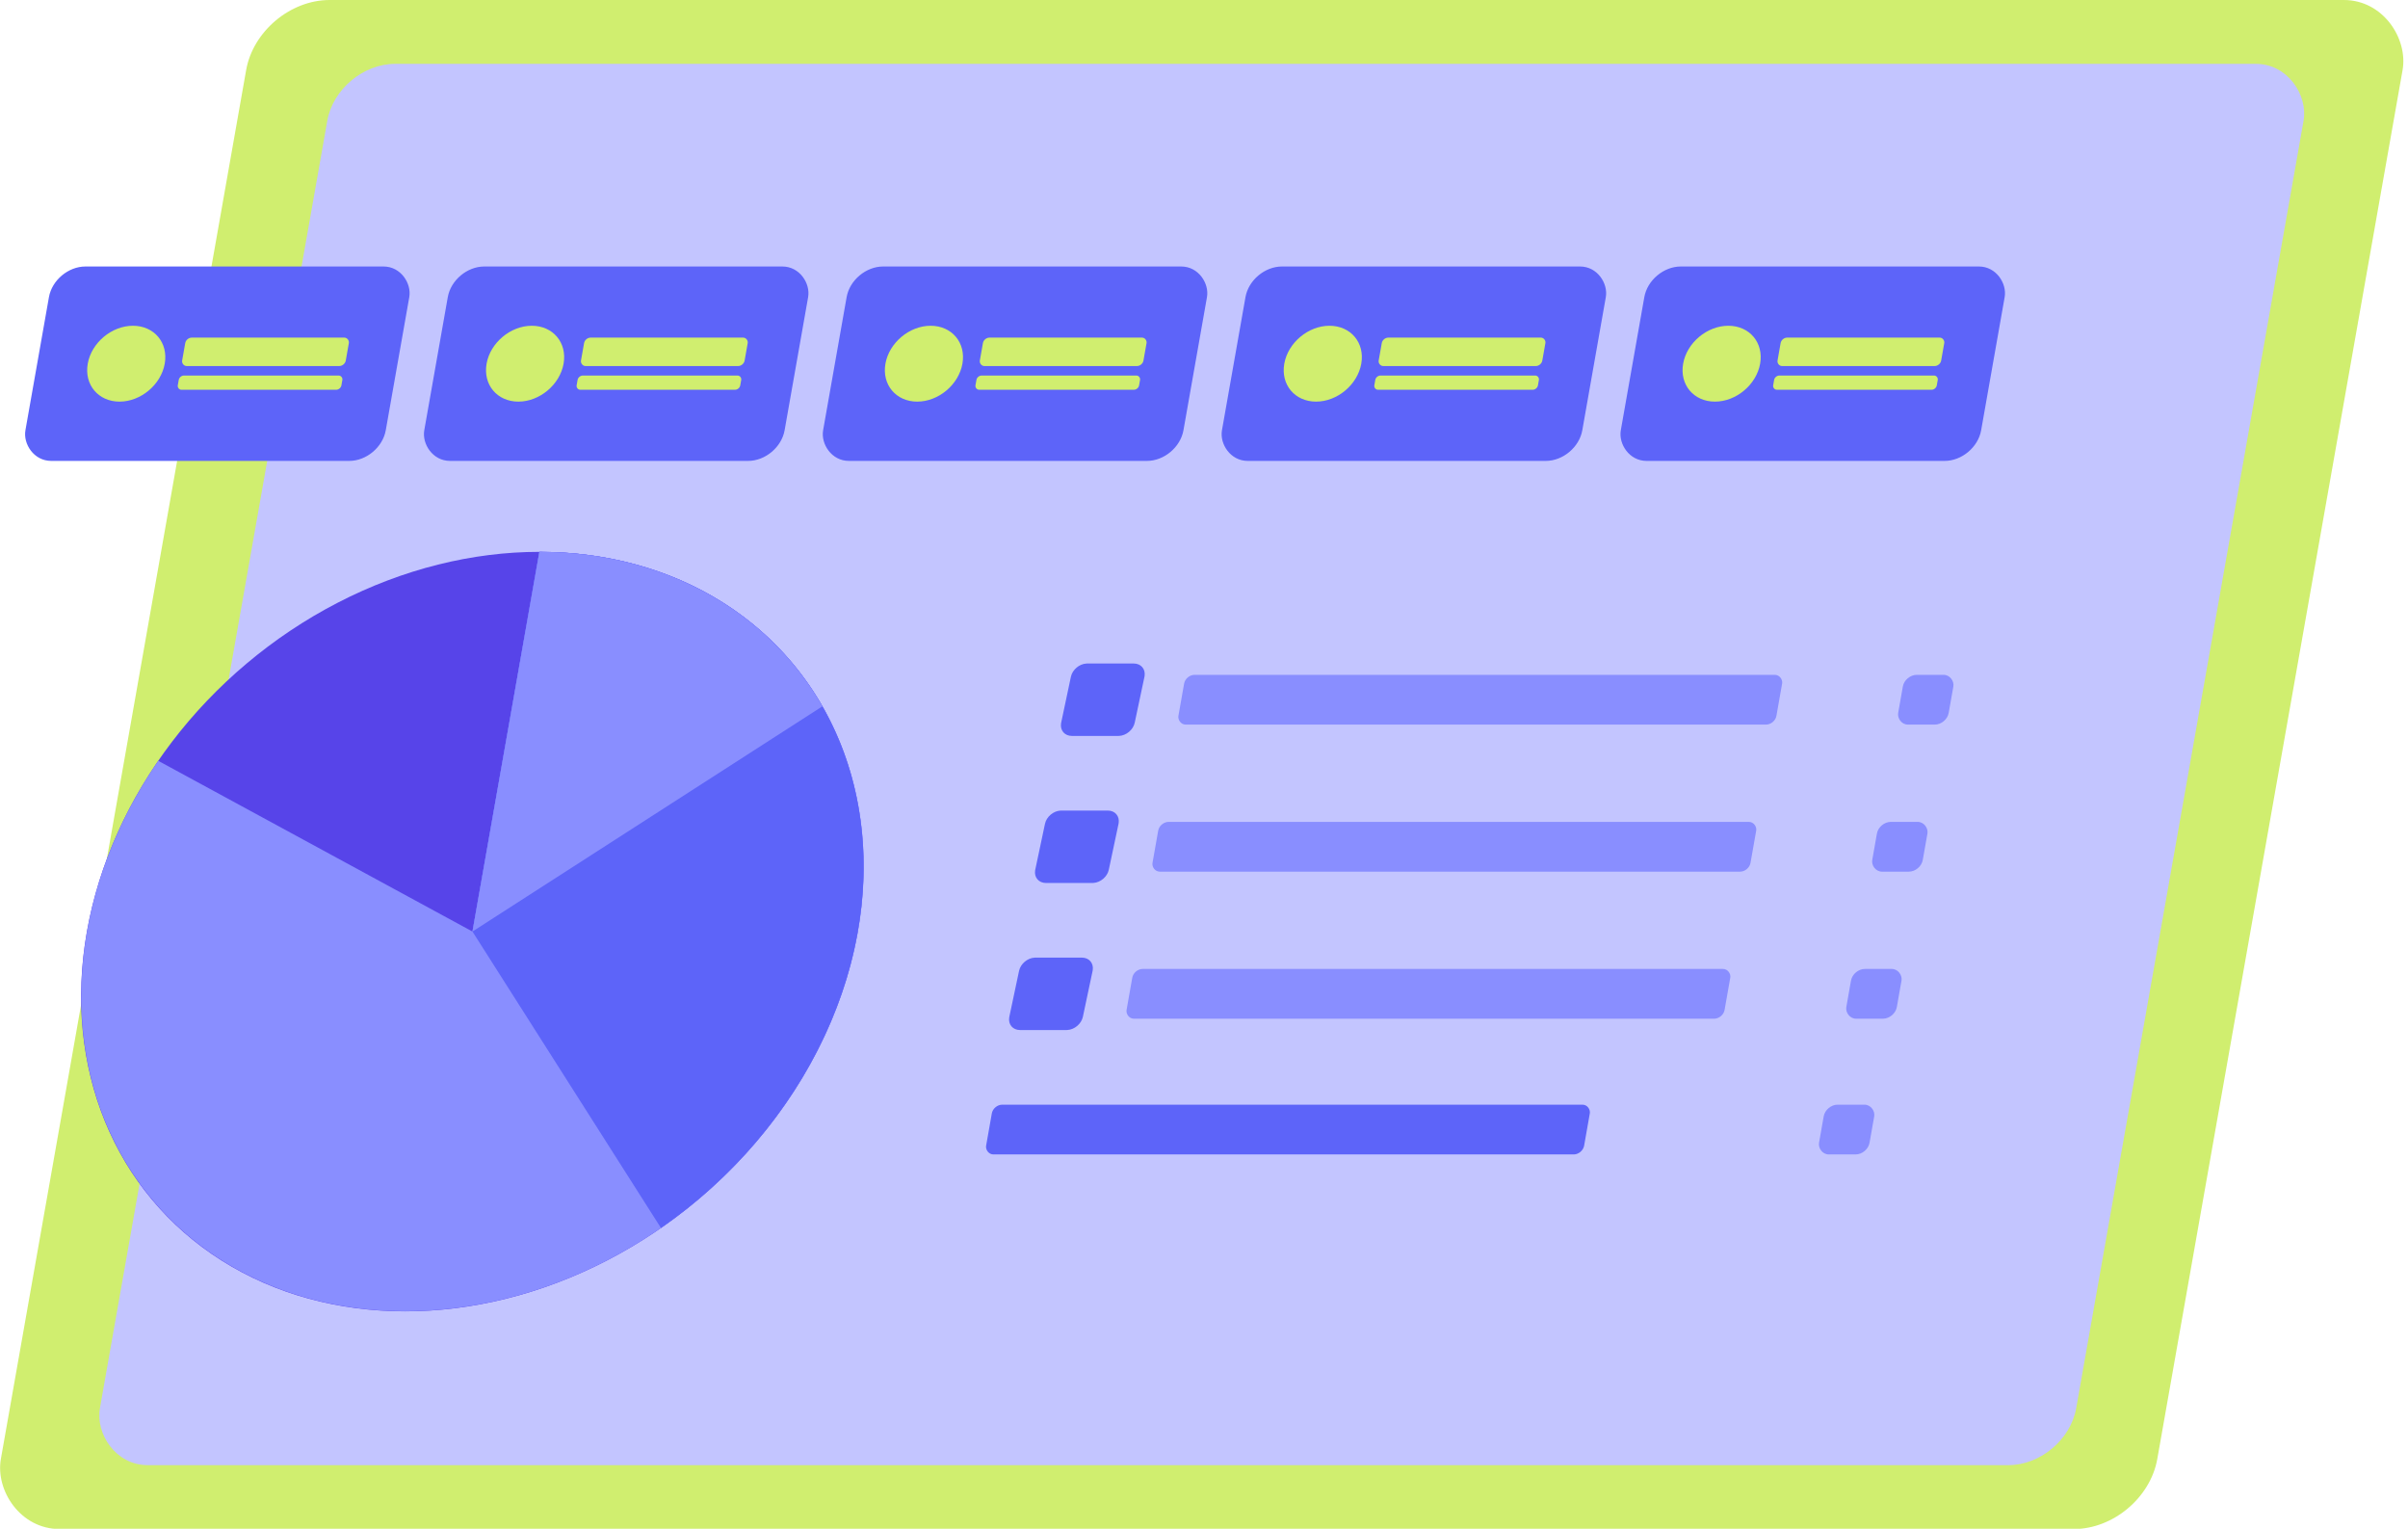 <svg xmlns="http://www.w3.org/2000/svg" width="542" height="344" fill="none"><rect width="485.374" height="349.307" fill="#D0EE6F" rx="16" transform="matrix(1 0 -.174 .985 58.19 0)"/><rect width="444.824" height="320.124" fill="#C3C5FF" rx="13" transform="matrix(1 0 -.174 .985 75.93 14.37)"/><circle cx="86.756" cy="86.756" r="86.756" fill="#5744E9" transform="matrix(1 0 -.174 .985 34.65 124.179)"/><path fill="#898EFF" d="M121.406 124.179c18.886 0 36.185 6.069 49.272 17.285s21.247 26.967 23.24 44.861-2.288 36.953-12.195 54.285-24.897 31.988-42.696 41.745c-17.798 9.757-37.432 14.08-55.92 12.314-18.49-1.766-34.822-9.525-46.52-22.099s-18.122-29.277-18.296-47.571c-.174-18.295 5.91-37.182 17.33-53.795l70.72 38.413z"/><path fill="#5D64F9" d="M121.406 124.179c17.977 0 34.541 5.5 47.401 15.739s21.381 24.712 24.386 41.418.345 34.819-7.612 51.837-20.818 32.099-36.806 43.159l-42.434-66.715z"/><path fill="#898EFF" d="M121.406 124.179c13.592 0 26.44 3.146 37.507 9.182s20.044 14.796 26.207 25.572l-78.779 50.684z"/><path fill="#5D64F9" d="M255.192 149.306c1.623 0 2.682 1.252 2.432 2.828l-.029.159-2.186 10.319c-.338 1.597-1.886 2.901-3.506 2.984l-.162.004h-10.485c-.777 0-1.462-.293-1.915-.82-.452-.526-.637-1.245-.517-2.009l.03-.159 2.185-10.319c.338-1.597 1.887-2.9 3.506-2.983l.162-.004z"/><rect width="134.599" height="11.37" fill="#898EFF" rx="2" transform="matrix(1 0 -.174 .985 266.874 151.854)"/><rect width="11.37" height="11.37" fill="#898EFF" rx="2.67" transform="matrix(1 0 -.174 .985 428.761 151.854)"/><path fill="#5D64F9" d="M249.357 182.396c1.623 0 2.682 1.252 2.432 2.829l-.029.159-2.186 10.319c-.338 1.597-1.886 2.9-3.505 2.983l-.163.004h-10.485c-.777 0-1.462-.293-1.915-.819-.452-.527-.637-1.246-.517-2.009l.03-.159 2.185-10.319c.338-1.597 1.887-2.901 3.506-2.984l.162-.004z"/><rect width="134.599" height="11.37" fill="#898EFF" rx="2" transform="matrix(1 0 -.174 .985 261.039 184.944)"/><rect width="11.37" height="11.37" fill="#898EFF" rx="2.67" transform="matrix(1 0 -.174 .985 422.926 184.944)"/><path fill="#5D64F9" d="M243.522 215.487c1.623 0 2.682 1.252 2.432 2.828l-.029.159-2.185 10.319c-.339 1.597-1.887 2.901-3.506 2.984l-.163.004h-10.484c-.778 0-1.463-.293-1.916-.82s-.637-1.245-.517-2.009l.03-.159 2.185-10.319c.338-1.597 1.887-2.9 3.506-2.983l.162-.004z"/><rect width="134.599" height="11.37" fill="#898EFF" rx="2" transform="matrix(1 0 -.174 .985 255.204 218.035)"/><rect width="11.37" height="11.37" fill="#898EFF" rx="2.67" transform="matrix(1 0 -.174 .985 417.091 218.035)"/><rect width="134.599" height="11.37" fill="#5D64F9" rx="2" transform="matrix(1 0 -.174 .985 223.59 248.577)"/><rect width="11.37" height="11.37" fill="#898EFF" rx="2.67" transform="matrix(1 0 -.174 .985 410.948 248.577)"/><rect width="81.107" height="44.413" fill="#5D64F9" rx="7" transform="matrix(1 0 -.174 .985 12.233 59.968)"/><circle cx="8.666" cy="8.666" r="8.666" fill="#D0EE6F" transform="matrix(1 0 -.174 .985 21.257 73.303)"/><rect width="36.83" height="6.499" fill="#D0EE6F" rx="1.25" transform="matrix(1 0 -.174 .985 41.91 75.97)"/><rect width="36.83" height="3.25" fill="#D0EE6F" rx="1" transform="matrix(1 0 -.174 .985 40.405 84.505)"/><rect width="81.107" height="44.413" fill="#5D64F9" rx="7" transform="matrix(1 0 -.174 .985 102.007 59.968)"/><circle cx="8.666" cy="8.666" r="8.666" fill="#D0EE6F" transform="matrix(1 0 -.174 .985 111.03 73.303)"/><rect width="36.83" height="6.499" fill="#D0EE6F" rx="1.25" transform="matrix(1 0 -.174 .985 131.684 75.97)"/><rect width="36.83" height="3.25" fill="#D0EE6F" rx="1" transform="matrix(1 0 -.174 .985 130.179 84.505)"/><rect width="81.107" height="44.413" fill="#5D64F9" rx="7" transform="matrix(1 0 -.174 .985 191.78 59.968)"/><circle cx="8.666" cy="8.666" r="8.666" fill="#D0EE6F" transform="matrix(1 0 -.174 .985 200.804 73.303)"/><rect width="36.83" height="6.499" fill="#D0EE6F" rx="1.25" transform="matrix(1 0 -.174 .985 221.457 75.97)"/><rect width="36.83" height="3.25" fill="#D0EE6F" rx="1" transform="matrix(1 0 -.174 .985 219.952 84.504)"/><rect width="81.107" height="44.413" fill="#5D64F9" rx="7" transform="matrix(1 0 -.174 .985 281.553 59.968)"/><circle cx="8.666" cy="8.666" r="8.666" fill="#D0EE6F" transform="matrix(1 0 -.174 .985 290.578 73.303)"/><rect width="36.83" height="6.499" fill="#D0EE6F" rx="1.25" transform="matrix(1 0 -.174 .985 311.231 75.97)"/><rect width="36.83" height="3.25" fill="#D0EE6F" rx="1" transform="matrix(1 0 -.174 .985 309.727 84.504)"/><rect width="81.107" height="44.413" fill="#5D64F9" rx="7" transform="matrix(1 0 -.174 .985 371.326 59.968)"/><circle cx="8.666" cy="8.666" r="8.666" fill="#D0EE6F" transform="matrix(1 0 -.174 .985 380.353 73.303)"/><rect width="36.83" height="6.499" fill="#D0EE6F" rx="1.25" transform="matrix(1 0 -.174 .985 401.006 75.97)"/><rect width="36.83" height="3.25" fill="#D0EE6F" rx="1" transform="matrix(1 0 -.174 .985 399.501 84.504)"/></svg>